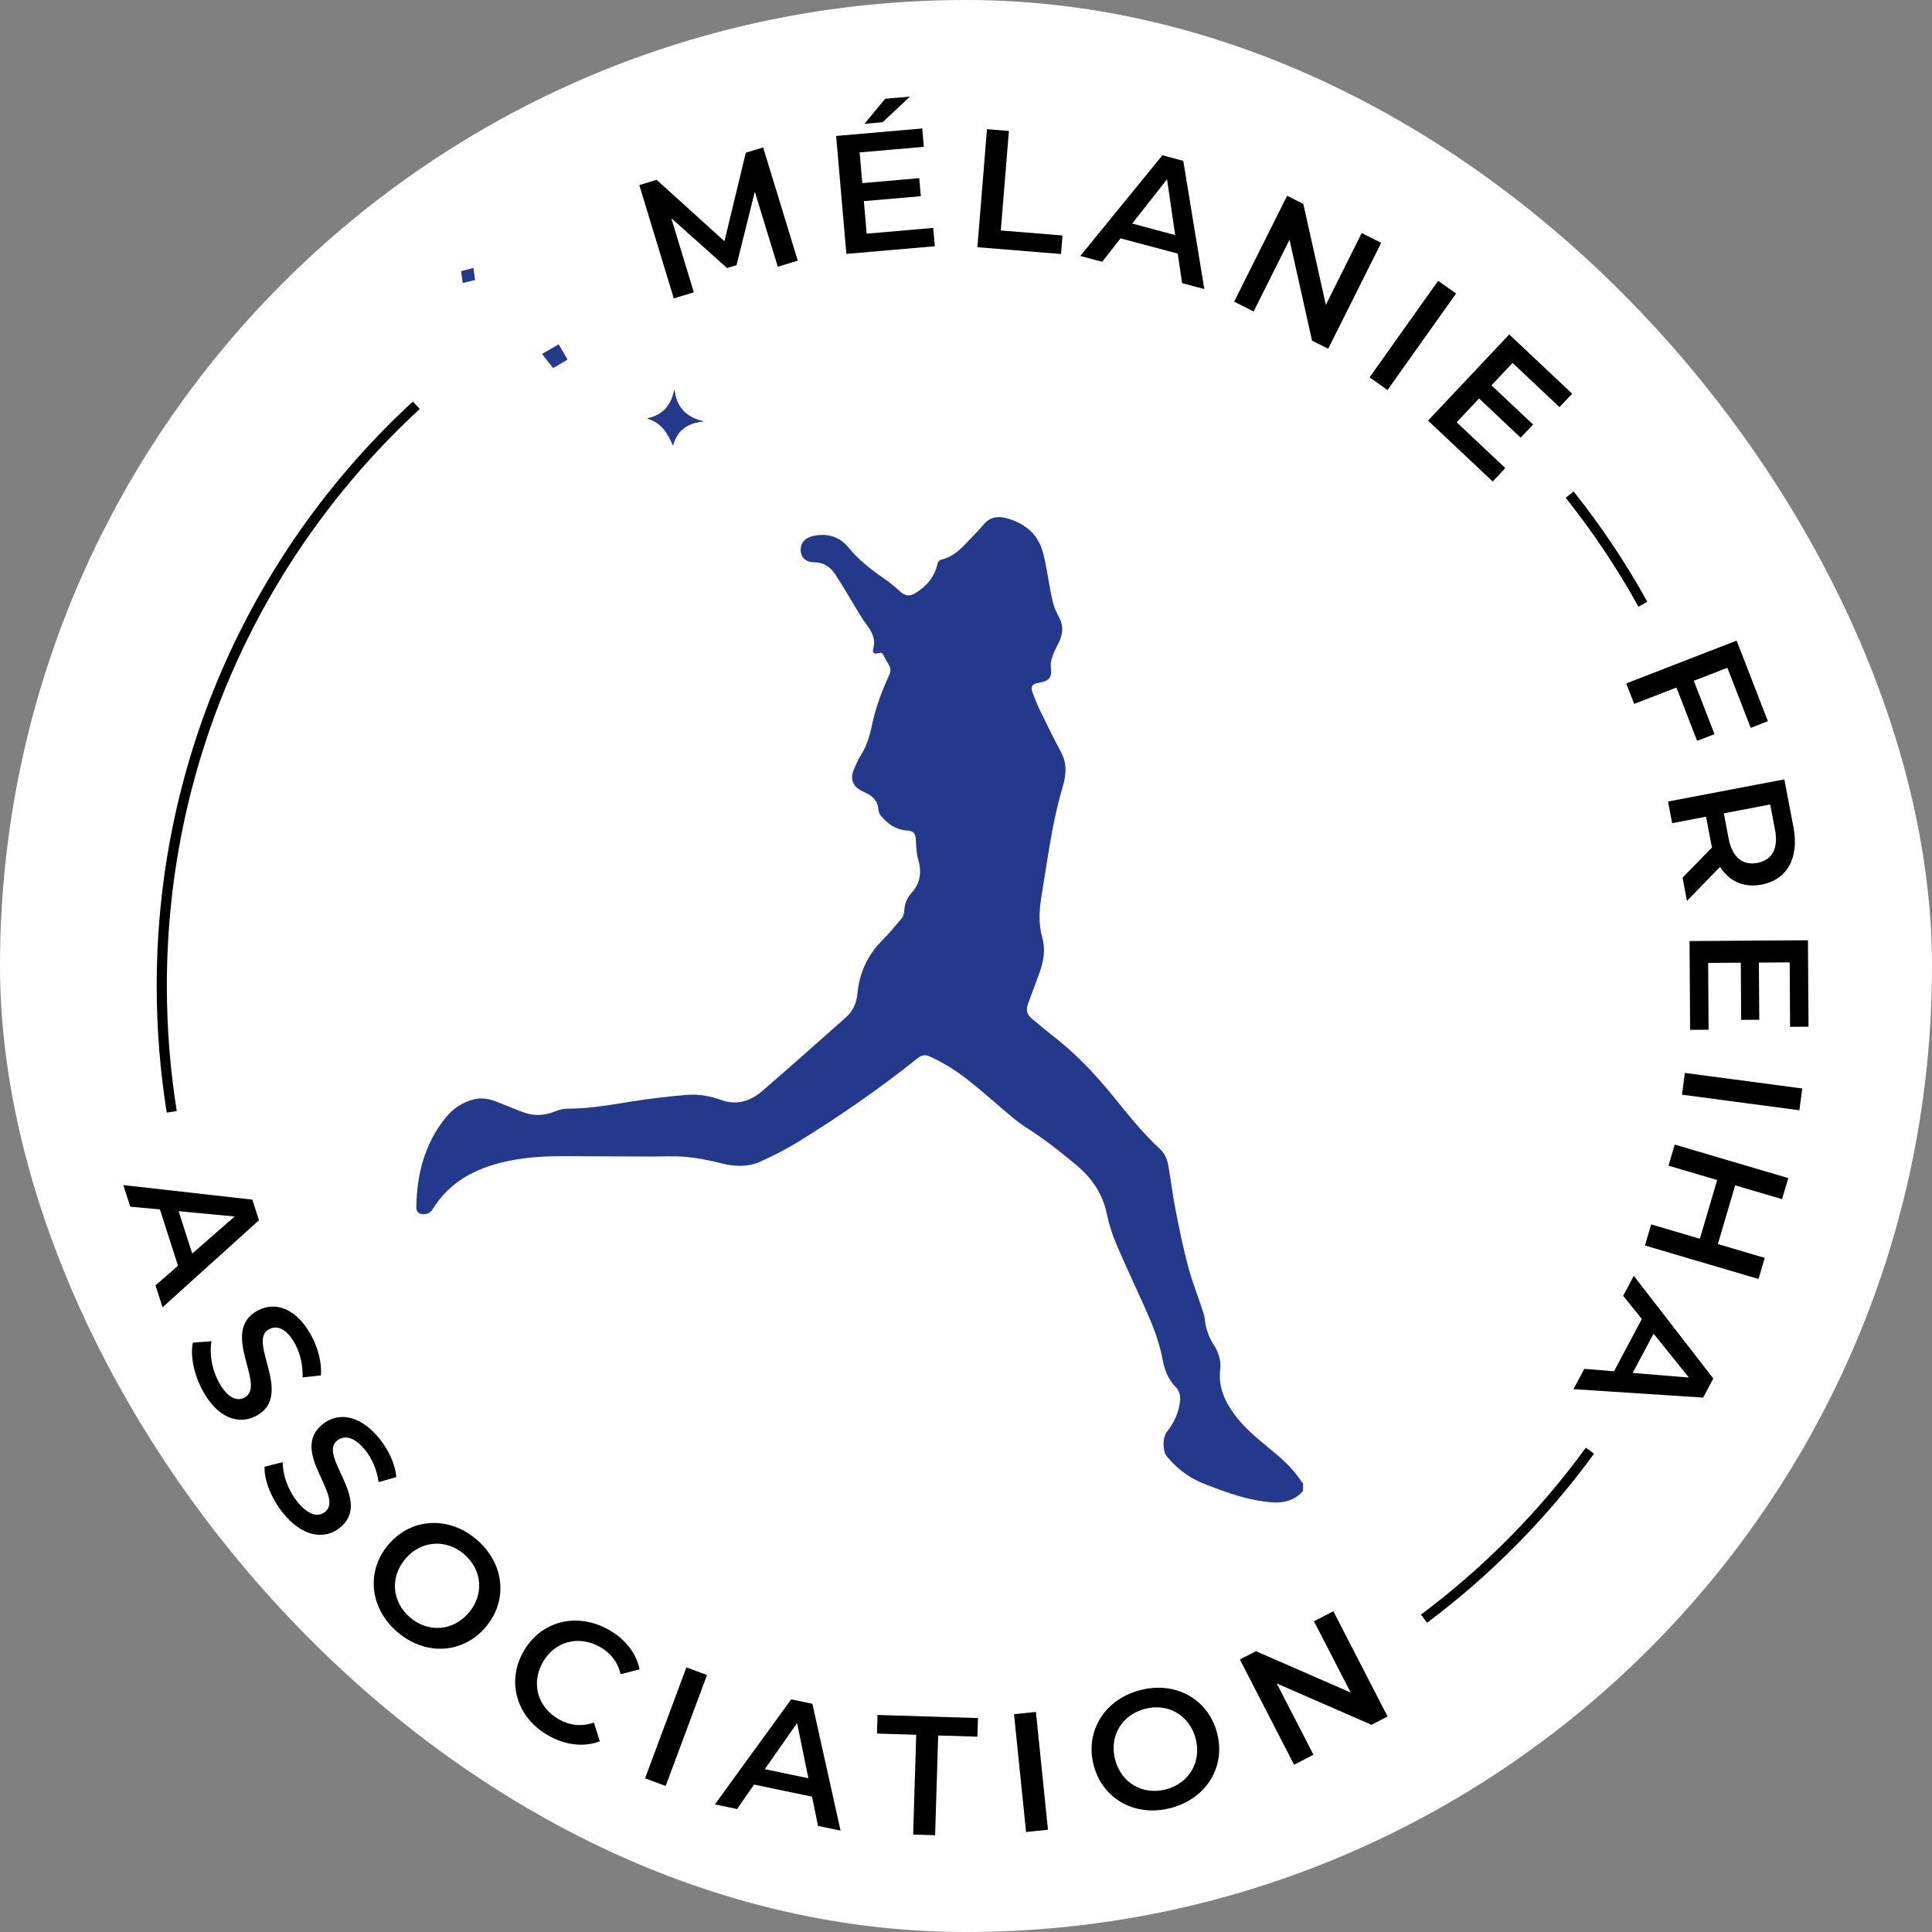 <svg xmlns="http://www.w3.org/2000/svg" version="1.1" xmlns:xlink="http://www.w3.org/1999/xlink" xmlns:svgjs="http://svgjs.dev/svgjs" width="1000" height="1000"><rect width="100%" height="100%" fill="#808080" stroke="none"/><g clip-path="url(#SvgjsClipPath1072)"><rect width="1000" height="1000" fill="#ffffff"></rect><g transform="matrix(1.751,0,0,1.751,63.843,50)"><svg xmlns="http://www.w3.org/2000/svg" version="1.1" xmlns:xlink="http://www.w3.org/1999/xlink" xmlns:svgjs="http://svgjs.dev/svgjs" width="498.13" height="513.94"><svg id="Layer_1" data-name="Layer 1" xmlns="http://www.w3.org/2000/svg" viewBox="0 0 498.13 513.94">
  <defs>
    <style>
      .cls-1 {
        fill: #24398b;
      }

      .cls-2 {
        fill: none;
        stroke: #000;
        stroke-miterlimit: 10;
        stroke-width: 3px;
      }
    </style>
  <clipPath id="SvgjsClipPath1072"><rect width="1000" height="1000" x="0" y="0" rx="500" ry="500"></rect></clipPath></defs>
  <g>
    <path class="cls-2" d="M14.31,300.11c-1.94-12.12-2.95-24.55-2.95-37.22,0-67.89,28.98-129.01,75.25-171.66M433.53,400.27c-13.78,18.9-30.33,35.65-49.05,49.66M427.54,117.66c8.07,10.15,15.32,20.98,21.64,32.4"></path>
    <path class="cls-1" d="M162.88,86.57c-.9,4.56-3.14,7.51-8.02,8.56,4.21,1.25,6.05,4.33,7.62,7.98,1.29-4.66,4.4-6.64,9.03-7.11-5.13-1.18-8.01-4.12-8.62-9.43M131.26,77.73c-.95-1.63-1.81-3.11-2.59-4.45-1.58.92-3.29,1.9-4.85,2.81,1.11,1.41,2.19,2.77,3.24,4.1,1.47-.86,2.89-1.69,4.2-2.45M103.92,54.18c-.17-1.23-.31-2.29-.47-3.47-1.42.36-2.46.62-3.58.91.18,1.25.33,2.31.5,3.45,1.18-.29,2.17-.54,3.55-.88"></path>
    <path class="cls-1" d="M162.88,86.57c.61,5.31,3.49,8.25,8.62,9.43-4.62.47-7.73,2.45-9.03,7.11-1.57-3.65-3.41-6.73-7.62-7.98,4.88-1.05,7.12-4,8.02-8.56"></path>
    <path class="cls-1" d="M131.26,77.73c-1.3.76-2.73,1.6-4.2,2.45-1.05-1.33-2.12-2.69-3.24-4.1,1.56-.9,3.26-1.89,4.85-2.81.78,1.35,1.64,2.82,2.59,4.45"></path>
    <path class="cls-1" d="M103.92,54.18c-1.38.34-2.37.59-3.55.88-.17-1.14-.32-2.2-.5-3.45,1.12-.28,2.17-.55,3.58-.91.16,1.18.3,2.24.47,3.47"></path>
    <path class="cls-1" d="M348.71,412.2c-3.68,4.13-8.42,3.63-13.11,2.85-5.5-.92-10.7-2.9-15.88-4.89-4.47-1.71-8.16-4.46-11.2-8.12-1.4-1.69-1.36-5.67-.01-7.4,2.12-2.71,3.54-5.73,3.86-9.21.14-1.56-.28-2.96-1.35-4.05-2.31-2.32-3.29-5.21-3.87-8.32-.98-5.19-2.93-10.05-5.08-14.84-2.89-6.44-5.91-12.82-8.67-19.32-1.19-2.81-2.09-5.79-2.72-8.77-1.24-5.91-4.44-10.5-8.97-14.28-4.6-3.85-9.28-7.57-14.38-10.8-3.58-2.27-6.73-5.23-9.99-7.98-4.72-3.99-9.32-8.14-14.75-11.17-1.43-.8-2.89-1.58-4.39-2.23-1.11-.48-2.23-.36-3.25.46-11.29,9.04-23.17,17.26-35.47,24.85-3.54,2.18-7.28,4.06-11.06,5.79-3.92,1.79-8,1.52-12.14.45-3.3-.85-6.69-1.5-10.08-1.8-3.48-.31-7.01-.08-10.52-.1-8.01-.03-16.02-.05-24.03-.11-6.2-.04-12.39.21-18.46,1.55-8.98,1.98-16.72,5.95-21.73,14.1-.63,1.02-1.59,1.54-2.8,1.52-1.28-.03-2.06-.71-2.05-1.98.1-9.73,2.4-18.77,8.6-26.5,2.19-2.73,5.02-4.64,8.47-5.5,2.35-.58,4.6-.07,6.78.76,2.61,1,5.17,2.12,7.79,3.09,3.19,1.19,6.34.99,9.49-.32,1.12-.47,2.41-.77,3.62-.76,6.36.01,12.57-1.11,18.81-2.11,5.36-.85,10.76-1.48,16.16-1.95,3.56-.31,7.08.27,10.49,1.52,4.6,1.68,8.65.25,12.12-2.75,8.29-7.15,16.46-14.44,24.66-21.7,2.09-1.85,3.12-4.22,3.39-7.02.58-5.99,2.88-11.21,7.15-15.54,2.09-2.12,4.01-4.41,5.93-6.69.45-.53.74-1.35.76-2.05.07-2.05.7-3.85,2.06-5.36,2.59-2.87,3.2-6.07,2.12-9.78-.52-1.81-.64-3.76-.72-5.65-.1-2.32-.54-3.01-2.82-3.17-3.22-.23-5.55-1.98-7.53-4.3-.43-.5-.7-1.27-.75-1.94-.17-2.32-1.47-3.73-3.43-4.7-.52-.26-1.04-.5-1.55-.77-2.62-1.39-3.44-3.51-2.29-6.26.65-1.55,1.34-3.11,2.24-4.52,1.78-2.81,2.56-5.93,3.24-9.11,1.07-5.02,2.92-9.79,5.03-14.44.57-1.26.3-2.19-.35-3.23-.51-.82-.99-1.67-1.39-2.55-.35-.77-.85-.74-1.52-.57-1.34.33-1.82-.06-1.47-1.41.72-2.81-.42-4.9-2.05-7.1-1.98-2.66-3.54-5.62-5.29-8.46-1.33-2.16-2.6-4.35-4.01-6.45-1.43-2.14-3.37-3.42-6.1-3.44-2.84-.02-4.39-1.81-3.96-4.48.33-2.05,2.03-2.96,3.76-3.34,4-.86,7.71.25,10.24,3.36,3.06,3.77,6.77,6.64,10.7,9.34,1.57,1.08,3.04,2.32,4.46,3.6,1.56,1.41,2.75,1.76,4.55.69,3.41-2.04,5.85-4.86,6.69-8.88.09-.41.57-.96.95-1.04,2.99-.64,5.18-2.47,7.2-4.59,1.83-1.94,3.75-3.81,5.47-5.85,1.93-2.29,4.39-2.54,6.92-1.82,4.1,1.17,7.6,3.39,9.57,7.32.86,1.72,1.3,3.68,1.7,5.59.79,3.82,1.31,7.7,2.16,11.51.38,1.71,1.14,3.37,1.97,4.93,1.45,2.74,1.02,5.27-.36,7.86-.74,1.4-1.42,2.88-1.88,4.39-.3.97-.3,2.09-.17,3.11.24,1.81-.42,3.08-2.16,3.59-.55.16-1.13.26-1.69.37-1.75.32-2.26,1.15-1.6,2.85.67,1.74,1.33,3.49,2.15,5.17,2.02,4.15,4.04,8.31,6.23,12.37,1.84,3.41,1.6,6.71.53,10.29-1.28,4.29-2.27,8.68-3.1,13.09-1.19,6.38-2.11,12.82-3.17,19.22-.67,4.11-.96,8.14.23,12.28.95,3.3.45,6.73-.69,9.99-1.11,3.14-2.3,6.25-3.46,9.37-.74,1.99-.51,3.27,1.12,4.65,2.5,2.13,5.08,4.18,7.65,6.24,6.24,5.02,11.64,10.86,16.67,17.07,4.23,5.22,8.41,10.49,13.38,15.06,1.43,1.32,2.23,3.03,2.56,4.89.78,4.38,1.3,8.81,2.15,13.17,1.12,5.67,2.26,11.34,3.76,16.91,1.25,4.66,3.07,9.17,4.54,13.78.44,1.39.4,2.92.82,4.32.45,1.51.98,3.06,1.84,4.36,1.6,2.43,2.6,4.91,2.25,7.88-.61,5.14,1.33,9.41,4.35,13.46,2.76,3.7,6.21,6.58,9.72,9.46,3.76,3.08,7.45,6.22,10.08,10.39.06.1.22.13.34.19v2.4Z"></path>
  </g>
  <path d="M193.46,50.3l-6.8-22.18-5.41,21.72-2.78.84-16.5-14.74,6.67,21.91-5.93,1.8-10.19-33.49,5.12-1.56,20.05,18.15,6.31-26.17,5.12-1.56,10.24,33.47-5.88,1.79Z"></path>
  <path d="M239.41,38.8l.47,5.43-26.15,2.27-3.03-34.87,25.46-2.21.47,5.43-18.98,1.65.79,9.07,16.84-1.46.46,5.33-16.84,1.46.83,9.62,19.68-1.71ZM224.45,7.58l-5.38.47,6.13-7.41,7.32-.64-8.08,7.58Z"></path>
  <path d="M255.29,9.63l6.48.53-2.39,29.41,18.24,1.48-.44,5.48-24.72-2.01,2.83-34.89Z"></path>
  <path d="M311.69,46.42l-16.91-4.52-5.43,6.93-6.47-1.73,24.26-29.75,6.18,1.65,6.22,37.9-6.57-1.76-1.29-8.73ZM310.93,40.93l-2.42-16.49-10.28,13.09,12.71,3.4Z"></path>
  <path d="M371.82,43.23l-15.66,31.3-4.78-2.39-6.66-29.83-10.6,21.2-5.77-2.89,15.66-31.3,4.79,2.39,6.66,29.83,10.6-21.2,5.77,2.89Z"></path>
  <path d="M388.66,54.45l5.3,3.76-20.27,28.53-5.3-3.76,20.27-28.53Z"></path>
  <path d="M408.52,109.81l-3.74,3.97-19.11-18,24-25.48,18.6,17.52-3.74,3.97-13.87-13.06-6.24,6.62,12.3,11.59-3.67,3.89-12.3-11.59-6.62,7.03,14.38,13.54Z"></path>
  <path d="M474.16,168.84l-9.93,3.85,6.11,15.76-5.13,1.99-6.11-15.76-12.49,4.85-2.35-6.06,32.63-12.66,9.24,23.82-5.08,1.97-6.89-17.76Z"></path>
  <path d="M460.9,230.89l8.73-8.95c-.13-.43-.22-.87-.3-1.32l-1.48-7.76-10.02,1.91-1.22-6.39,34.38-6.56,2.7,14.15c1.72,9.04-1.82,15.52-9.44,16.97-5.21.99-9.54-.93-12.25-5.25l-9.79,10.06-1.31-6.88ZM488.23,216.71l-1.42-7.46-13.7,2.62,1.42,7.46c1.07,5.6,4.18,8.01,8.5,7.19s6.27-4.2,5.21-9.8Z"></path>
  <path d="M468.59,275.83l-5.45.04-.17-26.25,35-.23.17,25.55-5.45.04-.12-19.05-9.1.06.11,16.9-5.35.03-.11-16.9-9.65.06.13,19.75Z"></path>
  <path d="M496.29,293.2l-.85,6.44-34.7-4.6.85-6.44,34.7,4.6Z"></path>
  <path d="M483.36,349.52l-33.57-9.9,1.84-6.24,14.39,4.24,5.12-17.36-14.39-4.24,1.84-6.23,33.57,9.9-1.84,6.23-13.86-4.09-5.12,17.36,13.86,4.09-1.84,6.23Z"></path>
  <path d="M440.65,376.79l8.22-15.45-5.53-6.85,3.15-5.91,23.5,30.35-3.01,5.65-38.32-2.5,3.2-6,8.79.72ZM446.16,377.29l16.61,1.36-10.43-12.97-6.18,11.61Z"></path>
  <path d="M16.16,345.61l-5.35-16.66-8.77-.81-2.05-6.38,38.14,4.3,1.96,6.09-28.5,25.74-2.08-6.48,6.64-5.81ZM20.36,342l12.55-10.96-16.57-1.56,4.02,12.52Z"></path>
  <path d="M20.55,368.33l5.51-.42c-.65,3.53.06,8.21,2.1,11.99,2.59,4.8,5.4,5.89,7.69,4.66,6.64-3.59-7.59-19.54,3.85-25.71,4.97-2.68,11.33-1,15.89,7.45,2,3.7,3.12,8.09,2.81,11.72l-5.42.59c.13-3.65-.72-7.11-2.16-9.8-2.56-4.75-5.46-5.69-7.79-4.43-6.56,3.54,7.57,19.5-3.74,25.6-4.93,2.66-11.31.94-15.87-7.51-2.59-4.8-3.68-10.4-2.86-14.14Z"></path>
  <path d="M41.76,405.01l5.36-1.36c-.04,3.59,1.46,8.08,4.12,11.46,3.37,4.28,6.33,4.88,8.37,3.27,5.93-4.67-10.83-17.95-.62-26,4.44-3.5,10.99-2.93,16.94,4.61,2.6,3.3,4.46,7.44,4.77,11.07l-5.24,1.51c-.5-3.62-1.92-6.89-3.81-9.28-3.34-4.24-6.35-4.67-8.43-3.03-5.85,4.61,10.8,17.91.7,25.86-4.4,3.47-10.99,2.86-16.93-4.68-3.37-4.28-5.41-9.62-5.24-13.44Z"></path>
  <path d="M78.4,427.97c6.73-7.87,17.78-8.48,26.03-1.43s9.39,18.03,2.63,25.93c-6.76,7.9-17.78,8.48-26.03,1.43-8.25-7.05-9.36-18.07-2.63-25.93ZM102.08,448.21c4.65-5.43,4-12.76-1.35-17.34s-12.7-4.08-17.34,1.35c-4.65,5.44-4,12.76,1.35,17.34s12.7,4.08,17.34-1.36Z"></path>
  <path d="M118.19,459.81c5.05-9.15,15.7-11.9,25.11-6.71,4.99,2.75,8.29,6.92,9.3,11.81l-5.59,1.43c-.9-3.64-3.01-6.34-6.21-8.11-6.35-3.5-13.41-1.57-16.89,4.73-3.48,6.3-1.34,13.31,5,16.81,3.2,1.76,6.61,2.1,10.19.88l1.75,5.53c-4.68,1.76-9.96,1.19-15-1.59-9.37-5.17-12.73-15.64-7.68-24.79Z"></path>
  <path d="M166.44,464.32l6.09,2.27-12.22,32.8-6.09-2.27,12.22-32.8Z"></path>
  <path d="M203.57,502.54l-17.13-3.57-5.03,7.23-6.56-1.37,22.56-31.05,6.27,1.31,8.33,37.49-6.66-1.39-1.77-8.64ZM202.5,497.11l-3.34-16.33-9.54,13.64,12.87,2.68Z"></path>
  <path d="M234.37,484.25l-11.6-.36.17-5.5,29.69.92-.17,5.5-11.59-.36-.91,29.49-6.5-.2.91-29.49Z"></path>
  <path d="M263.29,478.16l6.47-.66,3.56,34.82-6.47.66-3.57-34.82Z"></path>
  <path d="M286.86,493.35c-2.67-10,3.08-19.46,13.56-22.26,10.48-2.8,20.17,2.48,22.86,12.52,2.69,10.05-3.08,19.46-13.56,22.26-10.48,2.8-20.19-2.52-22.86-12.52ZM316.96,485.31c-1.85-6.91-8.25-10.53-15.06-8.71-6.81,1.82-10.55,8.15-8.71,15.06,1.85,6.91,8.25,10.53,15.06,8.71,6.81-1.82,10.55-8.15,8.71-15.06Z"></path>
  <path d="M357.68,447.74l16.03,31.11-4.76,2.45-28.01-12.23,10.86,21.07-5.73,2.96-16.03-31.11,4.76-2.45,28.01,12.23-10.86-21.07,5.73-2.96Z"></path>
</svg></svg></g></g></svg>
